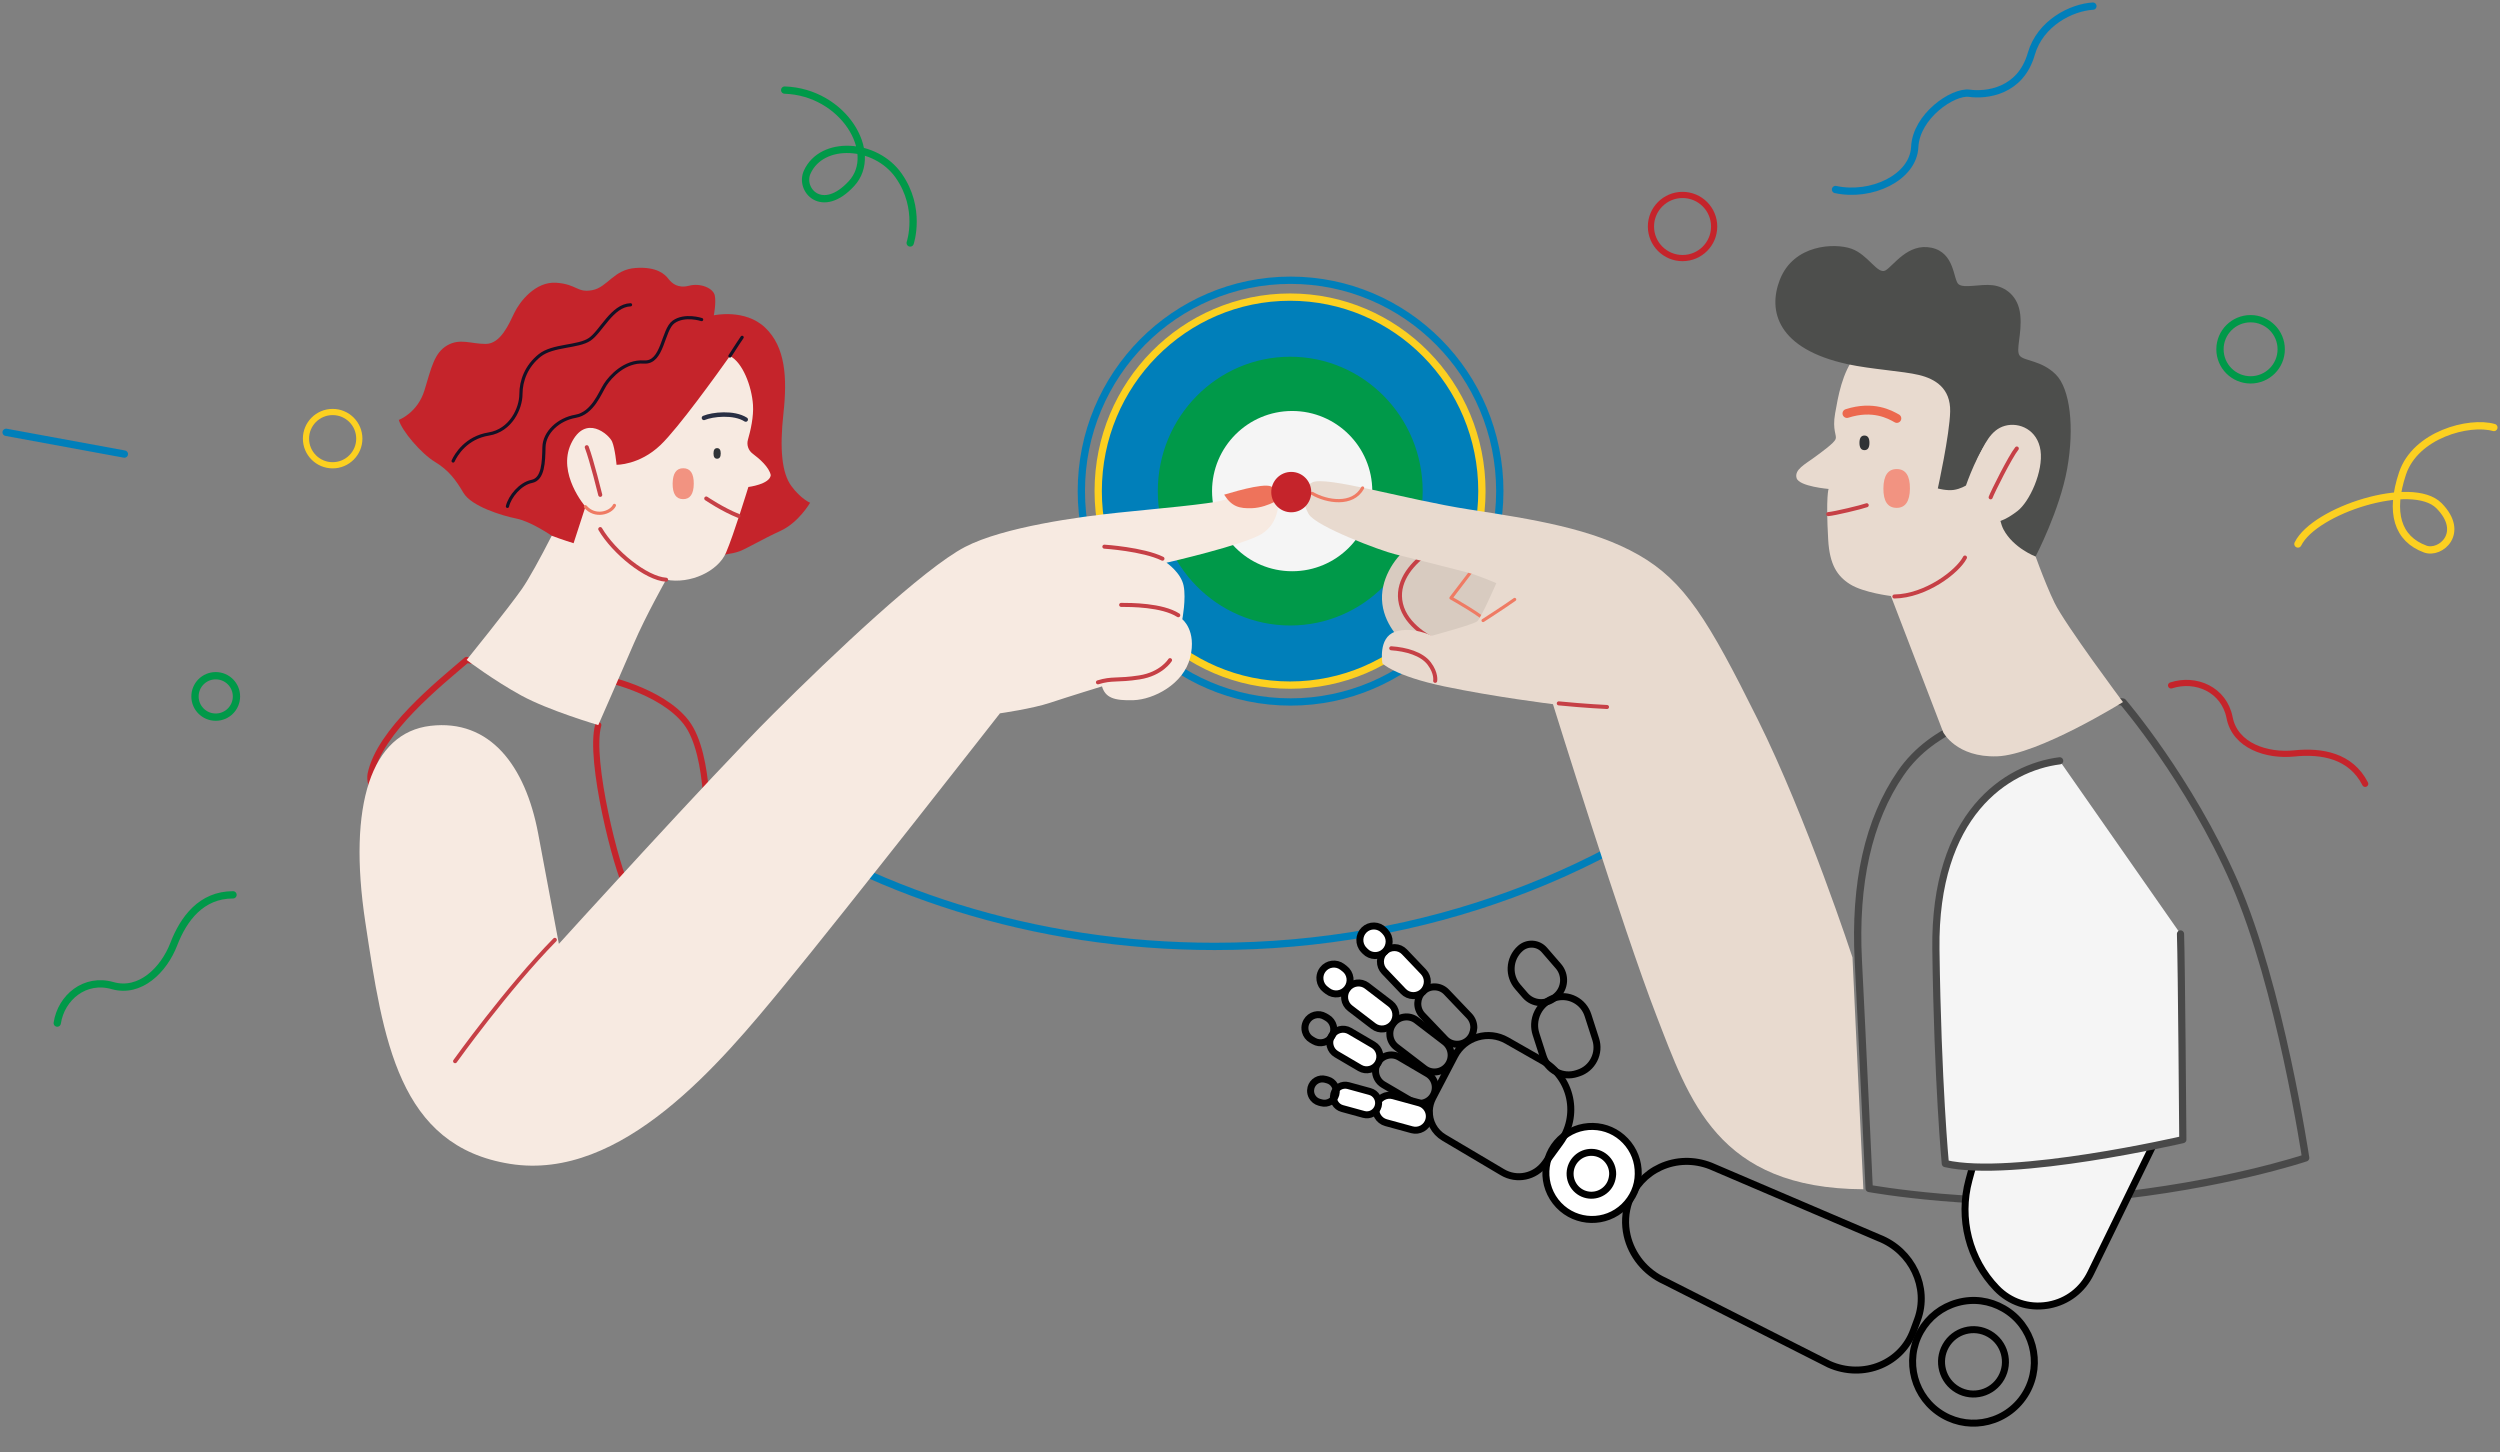 <?xml version="1.0" encoding="UTF-8"?>
<svg width="408px" height="237px" viewBox="0 0 408 237" version="1.1" xmlns="http://www.w3.org/2000/svg" xmlns:xlink="http://www.w3.org/1999/xlink">
    <rect x="0" y="0" width="408" height="237" fill="#808080" stroke="none"/>
    <title>8DCC99D8-182F-4AE0-ABA0-2626BD193D69</title>
    <g id="1-Home-/-cursos-V3" stroke="none" stroke-width="1" fill="none" fill-rule="evenodd">
        <g id="Once-Cursos---Servicios-Socioculturales--y-a-la-Comunidad" transform="translate(-887, -731)">
            <g id="Group-2" transform="translate(888, 732)">
                <g id="Group-6">
                    <path d="M240.847,79.149 C240.847,96.635 226.828,110.809 209.537,110.809 C192.245,110.809 178.227,96.635 178.227,79.149 C178.227,61.663 192.245,47.489 209.537,47.489 C226.828,47.489 240.847,61.663 240.847,79.149" id="Fill-101-Copy-3" stroke="#FCD020" stroke-width="1.191" fill="#007FBA"></path>
                    <path d="M230.586,79.149 C230.586,90.933 221.175,100.485 209.568,100.485 C197.959,100.485 188.549,90.933 188.549,79.149 C188.549,67.365 197.959,57.813 209.568,57.813 C221.175,57.813 230.586,67.365 230.586,79.149" id="Fill-101-Copy-2" stroke="#009949" stroke-width="1.191" fill="#009949"></path>
                    <path d="M222.956,79.149 C222.956,86.371 217.102,92.226 209.881,92.226 C202.66,92.226 196.807,86.371 196.807,79.149 C196.807,71.927 202.66,66.072 209.881,66.072 C217.102,66.072 222.956,71.927 222.956,79.149" id="Fill-101-Copy" fill="#F5F5F5"></path>
                    <path d="M243.767,79.149 C243.767,98.155 228.478,113.562 209.621,113.562 C190.762,113.562 175.475,98.155 175.475,79.149 C175.475,60.143 190.762,44.736 209.621,44.736 C228.478,44.736 243.767,60.143 243.767,79.149" id="Fill-101-Copy-3" stroke="#007FBA" stroke-width="1.191"></path>
                    <g id="Group-133">
                        <path d="M285.132,121.727 C262.829,141.3 231.684,153.453 197.223,153.453 C167.721,153.453 140.649,144.546 119.474,129.701" id="Stroke-1" stroke="#007FBA" stroke-width="1.191" stroke-linecap="round" stroke-linejoin="round"></path>
                        <path d="M75.151,106.707 C70.612,110.598 60.942,118.327 59.492,125.331 C58.042,132.335 88.259,163.975 88.259,163.975 L114.367,135.958 C114.367,135.958 115.092,122.191 110.982,116.878 C106.873,111.564 97.203,109.632 97.203,109.632 L75.151,106.707 Z" id="Stroke-3" stroke="#C5242B" stroke-width="1.011" stroke-linecap="round" stroke-linejoin="round"></path>
                        <path d="M96.639,117.334 C95.028,122.916 99.701,141.111 101.313,143.848" id="Stroke-5" stroke="#C5242B" stroke-width="1.011" stroke-linecap="round" stroke-linejoin="round"></path>
                        <path d="M156.497,88.258 C162.812,84.978 175.299,83.32 181.423,82.676 C187.547,82.032 196.465,81.281 198.613,80.637 C200.762,79.993 206.994,78.061 207.423,79.349 C207.853,80.637 207.853,84.286 204.952,86.111 C202.051,87.936 189.374,90.834 189.374,90.834 C189.374,90.834 191.737,92.445 192.167,94.591 C192.597,96.738 191.952,100.066 191.952,100.066 C191.952,100.066 194.316,101.891 193.241,106.292 C192.167,110.693 187.225,113.162 184.002,113.269 C180.779,113.377 179.382,112.84 178.845,111.015 C178.845,111.015 173.258,112.733 170.357,113.699 C167.456,114.665 162.191,115.416 162.191,115.416 C162.191,115.416 137.266,147.298 126.951,159.857 C116.637,172.416 100.521,191.846 82.257,188.947 C63.992,186.049 61.521,168.659 58.62,149.498 C55.719,130.337 59.587,118.583 69.257,117.456 C78.926,116.329 84.728,123.896 86.823,135.007 C88.918,146.117 90.207,153.041 90.207,153.041 C90.207,153.041 115.026,125.668 125.017,115.685 C135.009,105.702 149.782,91.747 156.497,88.258" id="Fill-7" fill="#F7EAE1"></path>
                        <path d="M206.764,78.69 C206.381,77.54 201.379,78.955 198.78,79.73 C200.033,81.706 201.277,82.007 203.326,81.937 C204.765,81.887 206.11,81.35 206.933,80.944 C207.028,80.005 206.927,79.178 206.764,78.69" id="Fill-9" fill="#EE735B"></path>
                        <path d="M188.714,90.176 C185.518,88.619 179.233,88.217 179.233,88.217" id="Stroke-11" stroke="#C64046" stroke-width="0.659" stroke-linecap="round" stroke-linejoin="round"></path>
                        <path d="M191.293,99.407 C188.661,97.717 183.504,97.717 181.973,97.717" id="Stroke-13" stroke="#C64046" stroke-width="0.659" stroke-linecap="round" stroke-linejoin="round"></path>
                        <path d="M178.185,110.356 C180.522,109.632 181.328,110.115 184.954,109.551 C188.58,108.988 189.95,106.734 189.95,106.734" id="Stroke-15" stroke="#C64046" stroke-width="0.659" stroke-linecap="round" stroke-linejoin="round"></path>
                        <path d="M89.548,152.382 C81.732,160.352 73.271,172.187 73.271,172.187" id="Stroke-17" stroke="#C64046" stroke-width="0.659" stroke-linecap="round" stroke-linejoin="round"></path>
                        <path d="M102.763,42.729 C106.235,42.498 107.517,43.776 108.081,44.501 C108.645,45.225 109.612,46.111 111.466,45.628 C113.319,45.145 115.414,46.03 115.656,47.238 C115.898,48.445 115.495,50.458 115.495,50.458 C115.495,50.458 120.571,49.331 123.875,52.471 C127.179,55.611 127.501,60.602 126.856,66.479 C126.212,72.356 126.615,76.221 128.146,78.314 C129.677,80.407 131.208,81.051 131.208,81.051 C131.208,81.051 129.354,84.272 126.373,85.64 C123.391,87.009 120.974,88.458 119.765,88.941 C118.557,89.424 116.059,89.666 116.059,89.666 L91.401,89.505 L89.041,86.434 C89.041,86.434 85.68,84.111 83.263,83.628 C80.845,83.144 75.93,81.615 74.641,79.441 C73.352,77.267 72.224,75.738 69.967,74.369 C67.711,73.001 64.568,69.297 64.085,67.526 C64.085,67.526 67.147,66.399 68.275,62.695 C69.403,58.992 69.887,56.577 71.982,55.369 C74.077,54.161 75.85,55.128 78.267,55.128 C80.684,55.128 82.054,51.907 82.941,50.056 C83.827,48.204 86.406,44.903 89.79,45.145 C93.174,45.386 93.174,46.835 95.672,46.352 C98.17,45.869 99.137,42.971 102.763,42.729" id="Fill-19" fill="#C5242B"></path>
                        <path d="M124.788,76.543 C124.521,75.244 122.971,73.882 121.834,73.036 C121.126,72.51 120.819,71.597 121.065,70.75 C121.486,69.297 122.021,66.999 121.887,65.057 C121.679,62.044 120.203,58.131 118.121,57.099 C116.135,59.899 109.702,68.86 106.792,71.632 C103.327,74.933 99.621,74.852 99.621,74.852 C99.621,74.852 99.379,72.195 98.895,71.068 C98.412,69.941 94.544,66.479 92.207,71.39 C89.87,76.301 94.544,81.695 94.544,81.695 L92.61,87.653 C92.61,87.653 90.717,87.071 89.041,86.434 C87.183,90.079 85.273,93.548 84.176,95.114 C81.92,98.334 75.151,106.707 75.151,106.707 C75.151,106.707 79.556,110.034 84.069,112.503 C88.581,114.972 96.639,117.334 96.639,117.334 C96.639,117.334 100.507,108.532 102.441,104.023 C104.375,99.515 107.705,93.611 107.705,93.611 C111.681,94.362 116.193,92.215 117.482,89.209 C118.772,86.204 121.135,78.475 121.135,78.475 C121.135,78.475 124.627,78.046 124.788,76.543" id="Fill-21" fill="#F7EAE1"></path>
                        <path d="M119.524,83.198 C116.945,82.178 114.259,80.354 114.259,80.354" id="Stroke-23" stroke="#C64046" stroke-width="0.659" stroke-linecap="round" stroke-linejoin="round"></path>
                        <path d="M116.032,73.865 C115.64,73.865 115.441,73.574 115.441,73 C115.441,72.427 115.64,72.136 116.032,72.136 C116.424,72.136 116.623,72.427 116.623,73 C116.623,73.574 116.424,73.865 116.032,73.865" id="Fill-25" fill="#303336"></path>
                        <path d="M113.883,67.204 C115.28,66.613 118.772,66.238 120.706,67.472" id="Stroke-27" stroke="#292F44" stroke-width="0.727" stroke-linecap="round" stroke-linejoin="round"></path>
                        <path d="M110.476,80.461 C109.333,80.45 108.76,79.594 108.775,77.923 C108.79,76.251 109.379,75.405 110.522,75.416 C111.664,75.426 112.238,76.282 112.223,77.954 C112.208,79.626 111.618,80.471 110.476,80.461" id="Fill-29" fill="#F29381"></path>
                        <path d="M107.705,93.611 C104.428,93.396 99.164,89.102 96.961,85.345" id="Stroke-31" stroke="#C64046" stroke-width="0.659" stroke-linecap="round" stroke-linejoin="round"></path>
                        <path d="M94.544,81.695 C96.102,83.52 98.68,82.715 99.271,81.481" id="Stroke-33" stroke="#EF7B64" stroke-width="0.523" stroke-linecap="round" stroke-linejoin="round"></path>
                        <path d="M94.759,71.981 C95.565,74.074 96.961,79.763 96.961,79.763" id="Stroke-35" stroke="#C64046" stroke-width="0.659" stroke-linecap="round" stroke-linejoin="round"></path>
                        <path d="M118.121,57.099 C118.879,55.879 120.115,54.054 120.115,54.054" id="Stroke-37" stroke="#141125" stroke-width="0.523" stroke-linecap="round" stroke-linejoin="round"></path>
                        <path d="M101.904,48.741 C98.895,48.848 97.123,53.088 95.242,54.376 C93.362,55.664 89.226,55.289 87.077,57.006 C84.928,58.724 84.015,61.085 84.015,63.339 C84.015,65.594 82.403,69.243 78.75,69.834 C75.098,70.424 73.432,73.161 72.949,74.235" id="Stroke-39" stroke="#141125" stroke-width="0.523" stroke-linecap="round" stroke-linejoin="round"></path>
                        <path d="M81.813,81.642 C82.189,80.031 83.908,77.938 85.788,77.563 C87.668,77.187 87.722,74.396 87.775,71.981 C87.829,69.565 90.139,67.418 92.933,66.936 C95.726,66.452 96.908,63.125 97.767,61.783 C98.627,60.441 100.99,57.865 104.106,58.08 C107.222,58.294 107.114,52.82 108.941,51.532 C110.767,50.243 113.507,51.156 113.507,51.156" id="Stroke-41" stroke="#141125" stroke-width="0.523" stroke-linecap="round" stroke-linejoin="round"></path>
                        <path d="M330.642,113.577 C323.764,115.396 314.526,117.441 309.208,125.17 C303.889,132.899 301.633,143.204 302.278,155.763 C302.922,168.322 304.05,192.958 304.05,192.958 C304.05,192.958 322.584,196.339 342.245,194.407 C361.907,192.475 375.283,187.966 375.283,187.966 C375.283,187.966 371.092,159.95 363.679,143.043 C356.266,126.136 345.468,113.577 345.468,113.577 C345.468,113.577 336.121,112.128 330.642,113.577 Z" id="Stroke-43" stroke="#494949" stroke-width="1.191" stroke-linecap="round" stroke-linejoin="round"></path>
                        <path d="M228.709,88.378 C226.533,90.149 224.116,93.691 224.599,97.556 C225.083,101.42 228.064,103.835 228.064,103.835 L242.246,103.513 L247.806,92.323 L228.709,88.378 Z" id="Fill-49" fill="#D8CBC0"></path>
                        <path d="M231.207,89.746 C228.709,91.759 226.614,94.738 227.822,98.2 C229.031,101.661 233.221,103.513 233.221,103.513" id="Stroke-51" stroke="#C64046" stroke-width="0.659" stroke-linecap="round" stroke-linejoin="round"></path>
                        <path d="M239.668,91.517 L235.8,96.589 C235.8,96.589 241.279,99.649 242.085,100.856" id="Stroke-53" stroke="#EF7B64" stroke-width="0.523" stroke-linecap="round" stroke-linejoin="round"></path>
                        <path d="M213.117,77.745 C211.599,78.58 211.398,80.858 212.58,82.898 C213.762,84.937 224.398,88.909 226.654,89.446 C228.91,89.983 236.968,92.022 238.58,92.452 C240.191,92.881 243.2,94.169 243.2,94.169 C243.2,94.169 240.729,99.858 240.084,100.395 C239.439,100.932 232.671,102.757 232.671,102.757 C232.671,102.757 229.448,101.146 226.654,102.113 C223.861,103.079 224.613,107.265 224.613,107.265 C224.613,107.265 226.547,109.305 234.712,111.022 C242.878,112.74 252.44,113.92 252.44,113.92 C252.44,113.92 263.936,150.847 269.308,164.694 C274.68,178.542 279.246,192.98 303.097,193.087 L301.324,155.248 C301.324,155.248 293.911,132.598 285.853,116.389 C277.795,100.18 273.927,93.847 266.407,89.553 C258.886,85.26 249.216,83.757 238.795,82.146 C228.373,80.536 215.266,76.565 213.117,77.745" id="Fill-55" fill="#E8DACF"></path>
                        <path d="M213.157,79.522 C215.494,80.89 219.764,81.615 221.376,78.636" id="Stroke-57" stroke="#EF7B64" stroke-width="0.523" stroke-linecap="round" stroke-linejoin="round"></path>
                        <path d="M226.05,104.801 C228.467,104.962 231.045,105.687 232.254,107.297 C233.463,108.907 233.221,110.115 233.221,110.115" id="Stroke-59" stroke="#C64046" stroke-width="0.659" stroke-linecap="round" stroke-linejoin="round"></path>
                        <path d="M253.393,113.791 C257.717,114.221 261.263,114.382 261.263,114.382" id="Stroke-61" stroke="#C64046" stroke-width="0.659" stroke-linecap="round" stroke-linejoin="round"></path>
                        <path d="M246.194,96.831 C244.502,98.039 241.037,100.266 241.037,100.266" id="Stroke-63" stroke="#EF7B64" stroke-width="0.523" stroke-linecap="round" stroke-linejoin="round"></path>
                        <path d="M301.875,56.979 C299.619,59.797 298.974,63.742 298.49,66.479 C298.007,69.217 298.813,70.022 298.571,70.666 C298.329,71.31 296.366,72.717 295.106,73.645 C293.575,74.772 291.802,75.657 292.205,77.026 C292.608,78.395 297.443,78.797 297.443,78.797 C297.439,78.645 296.95,79.947 297.362,87.089 C297.595,91.121 298.807,93.004 300.908,94.335 C303.11,95.731 307.596,96.267 307.596,96.267 L316.137,118.515 C316.137,118.515 318.259,122.647 324.921,122.433 C331.582,122.218 345.468,113.577 345.468,113.577 C345.468,113.577 336.014,100.91 334.295,97.368 C332.576,93.825 330.642,88.243 330.642,88.243 C330.642,88.243 323.766,66.345 318.823,60.763 C313.881,55.181 301.875,56.979 301.875,56.979" id="Fill-65" fill="#E8DACF"></path>
                        <path d="M303.279,72.464 C302.739,72.464 302.464,72.062 302.464,71.272 C302.464,70.482 302.739,70.08 303.279,70.08 C303.819,70.08 304.094,70.482 304.094,71.272 C304.094,72.062 303.819,72.464 303.279,72.464" id="Fill-67" fill="#303336"></path>
                        <path d="M308.507,81.883 C307.073,81.87 306.353,80.796 306.372,78.697 C306.391,76.598 307.131,75.537 308.565,75.55 C309.999,75.563 310.719,76.638 310.7,78.736 C310.681,80.835 309.942,81.896 308.507,81.883" id="Fill-69" fill="#F29381"></path>
                        <path d="M300.424,66.479 C304.695,65.111 307.435,66.64 308.563,67.284" id="Stroke-71" stroke="#EC684E" stroke-width="1.455" stroke-linecap="round" stroke-linejoin="round"></path>
                        <path d="M297.362,82.903 C298.41,82.822 302.761,81.776 303.648,81.454" id="Stroke-73" stroke="#C64046" stroke-width="0.659" stroke-linecap="round" stroke-linejoin="round"></path>
                        <path d="M308.16,96.348 C313.263,96.267 318.474,92.322 319.683,89.988" id="Stroke-75" stroke="#C64046" stroke-width="0.659" stroke-linecap="round" stroke-linejoin="round"></path>
                        <path d="M300.505,58.428 C304.402,59.278 309.53,59.556 312.189,60.2 C314.848,60.844 317.346,62.373 317.266,66.157 C317.185,69.941 315.251,78.717 315.251,78.717 C315.251,78.717 316.701,79.119 317.83,78.958 C318.958,78.797 319.844,78.233 319.844,78.233 C319.844,78.233 321.939,72.115 324.115,70.183 C324.115,70.183 324.356,82.339 325.968,85.399 C327.58,88.458 331.206,89.827 331.206,89.827 C331.206,89.827 335.154,82.259 336.363,75.496 C337.572,68.733 336.846,62.454 334.509,60.119 C332.173,57.784 329.352,57.945 328.627,57.06 C327.902,56.174 329.03,53.517 328.708,50.378 C328.385,47.238 326.21,45.789 324.195,45.547 C322.181,45.306 319.522,46.111 318.635,45.386 C317.749,44.662 318.071,40.234 314.203,39.428 C310.336,38.623 307.999,42.407 306.71,43.132 C305.42,43.856 303.889,40.556 301.15,39.59 C298.41,38.623 291.722,38.865 289.466,44.662 C287.487,49.745 289.063,55.933 300.505,58.428" id="Fill-77" fill="#4D4E4C"></path>
                        <path d="M321.617,74.128 C322.826,71.551 323.873,69.136 326.21,68.492 C328.547,67.848 331.528,69.136 332.012,72.517 C332.495,75.899 330.239,80.89 328.224,82.42 C326.21,83.95 324.759,84.513 323.067,84.191 L321.617,74.128 Z" id="Fill-79" fill="#E8DACF"></path>
                        <path d="M328.144,72.195 C327.096,73.484 324.195,79.28 323.873,80.166" id="Stroke-81" stroke="#C64046" stroke-width="0.659" stroke-linecap="round" stroke-linejoin="round"></path>
                        <path d="M127.061,13.703 C136.664,14.033 142.567,23.957 137.969,28.954 C133.189,34.15 129.422,30.006 130.734,27.096 C133.114,21.818 141.891,22.295 145.663,27.666 C149.436,33.038 147.543,38.654 147.543,38.654" id="Stroke-95" stroke="#009949" stroke-width="1.191" stroke-linecap="round" stroke-linejoin="round"></path>
                        <path d="M374.022,87.778 C376.737,82.256 392.697,77.131 397.051,81.541 C401.406,85.95 397.295,89.52 394.799,88.605 C390.261,86.941 388.963,82.623 391.091,76.268 C393.219,69.913 401.955,67.628 406,68.768" id="Stroke-97" stroke="#FCD020" stroke-width="1.191" stroke-linecap="round" stroke-linejoin="round"></path>
                        <path d="M340.561,0 C337.08,0.208 331.964,2.726 330.504,7.803 C328.725,13.993 323.119,14.596 320.41,14.221 C317.701,13.846 311.723,17.96 311.486,22.985 C311.249,28.01 304.365,31.194 298.557,29.93" id="Stroke-99" stroke="#007FBA" stroke-width="1.191" stroke-linecap="round" stroke-linejoin="round"></path>
                        <path d="M212.996,79.311 C212.996,81.132 211.535,82.607 209.732,82.607 C207.93,82.607 206.469,81.132 206.469,79.311 C206.469,77.491 207.93,76.015 209.732,76.015 C211.535,76.015 212.996,77.491 212.996,79.311" id="Fill-101" fill="#C5242B"></path>
                        <path d="M278.749,35.967 C278.749,38.812 276.44,41.119 273.591,41.119 C270.743,41.119 268.434,38.812 268.434,35.967 C268.434,33.121 270.743,30.814 273.591,30.814 C276.44,30.814 278.749,33.121 278.749,35.967 Z" id="Stroke-103" stroke="#C5242B" stroke-width="1.011" stroke-linecap="round" stroke-linejoin="round"></path>
                        <path d="M57.639,70.585 C57.639,72.986 55.691,74.933 53.287,74.933 C50.884,74.933 48.936,72.986 48.936,70.585 C48.936,68.184 50.884,66.238 53.287,66.238 C55.691,66.238 57.639,68.184 57.639,70.585 Z" id="Stroke-111" stroke="#FCD020" stroke-width="1.011" stroke-linecap="round" stroke-linejoin="round"></path>
                        <path d="M37.591,112.658 C37.591,114.525 36.076,116.039 34.207,116.039 C32.338,116.039 30.823,114.525 30.823,112.658 C30.823,110.79 32.338,109.276 34.207,109.276 C36.076,109.276 37.591,110.79 37.591,112.658 Z" id="Stroke-113" stroke="#009949" stroke-width="1.191" stroke-linecap="round" stroke-linejoin="round"></path>
                        <path d="M371.293,56.003 C371.293,58.76 369.056,60.995 366.297,60.995 C363.538,60.995 361.301,58.76 361.301,56.003 C361.301,53.247 363.538,51.012 366.297,51.012 C369.056,51.012 371.293,53.247 371.293,56.003 Z" id="Stroke-115" stroke="#009949" stroke-width="1.191" stroke-linecap="round" stroke-linejoin="round"></path>
                        <line x1="0" y1="69.555" x2="19.297" y2="73.105" id="Stroke-127" stroke="#007FBA" stroke-width="1.191" stroke-linecap="round" stroke-linejoin="round"></line>
                        <path d="M37.029,145.037 C31.872,145.037 28.971,148.901 27.359,153.088 C25.748,157.274 21.88,161.138 17.368,159.85 C12.855,158.562 8.987,161.783 8.343,165.969" id="Stroke-129" stroke="#009949" stroke-width="1.191" stroke-linecap="round" stroke-linejoin="round"></path>
                        <path d="M384.997,126.921 C382.66,122.328 377.897,121.496 373.432,121.958 C368.966,122.42 363.766,120.727 362.87,116.124 C361.973,111.522 357.347,109.537 353.32,110.86" id="Stroke-131" stroke="#C5242B" stroke-width="1.011" stroke-linecap="round" stroke-linejoin="round"></path>
                    </g>
                </g>
                <g id="Group-89" transform="translate(284.095, 178.753) rotate(-2) translate(-284.095, -178.753) translate(212.421, 124.98)">
                    <path d="M123.311,88.835 C120.352,89.861 117.196,89.391 114.657,87.544 C109.434,83.748 106.557,77.38 107.148,70.926 L108.795,52.934 C108.814,52.724 108.917,52.531 109.082,52.4 C109.244,52.271 109.453,52.21 109.661,52.238 L136.083,55.772 C136.306,55.802 136.503,55.928 136.627,56.116 C136.749,56.306 136.785,56.539 136.721,56.756 L129.34,82.453 C128.496,85.393 126.401,87.671 123.57,88.741 C123.484,88.773 123.398,88.805 123.311,88.835 Z" id="Stroke-3" stroke="#000000" stroke-width="1.141" fill="#F5F5F5" stroke-linecap="round" stroke-linejoin="round" transform="translate(121.912, 70.799) rotate(12) translate(-121.912, -70.799) "></path>
                    <path d="M101.915,106.05 C97.254,103.146 95.809,96.964 98.693,92.269 C100.09,89.995 102.283,88.405 104.868,87.792 C107.467,87.164 110.121,87.617 112.376,89.025 C117.036,91.93 118.481,98.112 115.598,102.806 C114.115,105.219 111.773,106.777 109.212,107.326 C106.793,107.844 104.179,107.462 101.915,106.05" id="Fill-5"></path>
                    <path d="M101.915,106.05 C97.254,103.146 95.809,96.964 98.693,92.269 C100.09,89.995 102.283,88.405 104.868,87.792 C107.467,87.164 110.121,87.617 112.376,89.025 C117.036,91.93 118.481,98.112 115.598,102.806 C114.115,105.219 111.773,106.777 109.212,107.326 C106.793,107.844 104.179,107.462 101.915,106.05 Z" id="Stroke-7" stroke="#000000" stroke-width="1.141" stroke-linecap="round" stroke-linejoin="round"></path>
                    <path d="M111.581,100.302 C110.065,102.77 106.85,103.532 104.4,102.005 C101.951,100.478 101.194,97.24 102.71,94.772 C104.226,92.305 107.441,91.543 109.891,93.07 C112.34,94.597 113.097,97.835 111.581,100.302" id="Fill-9"></path>
                    <path d="M111.581,100.302 C110.065,102.77 106.85,103.532 104.4,102.005 C101.951,100.478 101.194,97.24 102.71,94.772 C104.226,92.305 107.441,91.543 109.891,93.07 C112.34,94.597 113.097,97.835 111.581,100.302 Z" id="Stroke-11" stroke="#000000" stroke-width="1.141" stroke-linecap="round" stroke-linejoin="round"></path>
                    <path d="M51.891,69.376 C52.865,66.927 54.749,65.016 57.198,63.993 C59.8,62.905 62.703,62.938 65.372,64.086 L92.42,76.784 C97.756,79.075 100.376,85.155 98.26,90.34 L97.524,92.14 C96.497,94.652 94.525,96.571 91.97,97.549 C89.289,98.576 86.228,98.415 83.574,97.109 L57.263,82.611 C54.095,81.056 51.988,78.145 51.376,74.955 C51.025,73.119 51.168,71.191 51.891,69.376" id="Fill-13"></path>
                    <path d="M51.891,69.376 C52.865,66.927 54.749,65.016 57.198,63.993 C59.8,62.905 62.703,62.938 65.372,64.086 L92.42,76.784 C97.756,79.075 100.376,85.155 98.26,90.34 L97.524,92.14 C96.497,94.652 94.525,96.571 91.97,97.549 C89.289,98.576 86.228,98.415 83.574,97.109 L57.263,82.611 C54.095,81.056 51.988,78.145 51.376,74.955 C51.025,73.119 51.168,71.191 51.891,69.376 Z" id="Stroke-15" stroke="#000000" stroke-width="1.141" stroke-linecap="round" stroke-linejoin="round"></path>
                    <path d="M40.978,58.898 C42.48,57.545 44.414,56.86 46.426,56.974 C48.438,57.086 50.285,57.98 51.627,59.491 C52.971,61.003 53.65,62.95 53.538,64.977 C53.454,67.013 52.54,68.863 51.039,70.216 C47.94,73.01 43.163,72.744 40.39,69.624 C38.964,68.02 38.342,65.968 38.494,63.973 C38.638,62.09 39.474,60.255 40.978,58.898" id="Fill-17" fill="#FFFFFF"></path>
                    <path d="M40.978,58.898 C42.48,57.545 44.414,56.86 46.426,56.974 C48.438,57.086 50.285,57.98 51.627,59.491 C52.971,61.003 53.65,62.95 53.538,64.977 C53.454,67.013 52.54,68.863 51.039,70.216 C47.94,73.01 43.163,72.744 40.39,69.624 C38.964,68.02 38.342,65.968 38.494,63.973 C38.638,62.09 39.474,60.255 40.978,58.898 Z" id="Stroke-19" stroke="#000000" stroke-width="1.141" stroke-linecap="round" stroke-linejoin="round"></path>
                    <path d="M43.578,62.083 C44.27,61.459 45.161,61.143 46.087,61.196 C47.015,61.246 47.866,61.659 48.485,62.356 C49.104,63.053 49.418,63.95 49.366,64.883 C49.275,65.873 48.906,66.676 48.214,67.298 C46.787,68.586 44.586,68.463 43.307,67.025 C42.688,66.327 42.375,65.43 42.426,64.497 C42.427,64.471 42.429,64.446 42.431,64.42 C42.5,63.516 42.906,62.689 43.578,62.083" id="Fill-21" fill="#FFFFFF"></path>
                    <path d="M43.578,62.083 C44.27,61.459 45.161,61.143 46.087,61.196 C47.015,61.246 47.866,61.659 48.485,62.356 C49.104,63.053 49.418,63.95 49.366,64.883 C49.275,65.873 48.906,66.676 48.214,67.298 C46.787,68.586 44.586,68.463 43.307,67.025 C42.688,66.327 42.375,65.43 42.426,64.497 C42.427,64.471 42.429,64.446 42.431,64.42 C42.5,63.516 42.906,62.689 43.578,62.083 Z" id="Stroke-23" stroke="#000000" stroke-width="1.141" stroke-linecap="round" stroke-linejoin="round"></path>
                    <path d="M20.456,51.395 L24.269,44.684 C25.108,43.209 26.472,42.165 28.106,41.744 C29.743,41.323 31.436,41.581 32.874,42.469 L38.593,46 C40.795,47.362 42.318,49.612 42.771,52.175 C43.225,54.739 42.564,57.378 40.962,59.421 L38.365,62.734 C36.682,64.885 33.684,65.396 31.392,63.926 L22.065,57.951 C20.501,56.947 19.693,55.196 19.826,53.449 C19.881,52.747 20.086,52.045 20.456,51.395" id="Fill-25"></path>
                    <path d="M20.456,51.395 L24.269,44.684 C25.108,43.209 26.472,42.165 28.106,41.744 C29.743,41.323 31.436,41.581 32.874,42.469 L38.593,46 C40.795,47.362 42.318,49.612 42.771,52.175 C43.225,54.739 42.564,57.378 40.962,59.421 L38.365,62.734 C36.682,64.885 33.684,65.396 31.392,63.926 L22.065,57.951 C20.501,56.947 19.693,55.196 19.826,53.449 C19.881,52.747 20.086,52.045 20.456,51.395 Z" id="Stroke-27" stroke="#000000" stroke-width="1.141" stroke-linecap="round" stroke-linejoin="round"></path>
                    <path d="M19.456,34.006 C19.998,33.518 20.696,33.272 21.423,33.312 C22.149,33.353 22.816,33.676 23.3,34.222 L26.862,38.229 C27.347,38.775 27.592,39.479 27.552,40.21 C27.482,40.92 27.192,41.612 26.65,42.103 C26.65,42.103 26.649,42.103 26.649,42.104 C25.529,43.112 23.804,43.016 22.804,41.89 L19.242,37.882 C18.728,37.302 18.503,36.562 18.558,35.842 C18.61,35.161 18.912,34.498 19.456,34.006" id="Fill-29"></path>
                    <path d="M19.456,34.006 C19.998,33.518 20.696,33.272 21.423,33.312 C22.149,33.353 22.816,33.676 23.3,34.222 L26.862,38.229 C27.347,38.775 27.592,39.479 27.552,40.21 C27.482,40.92 27.192,41.612 26.65,42.103 C26.65,42.103 26.649,42.103 26.649,42.104 C25.529,43.112 23.804,43.016 22.804,41.89 L19.242,37.882 C18.728,37.302 18.503,36.562 18.558,35.842 C18.61,35.161 18.912,34.498 19.456,34.006 Z" id="Stroke-31" stroke="#000000" stroke-width="1.141" stroke-linecap="round" stroke-linejoin="round"></path>
                    <path d="M13.457,27.258 C13.909,26.849 14.494,26.641 15.102,26.675 C15.711,26.708 16.27,26.979 16.677,27.436 L19.655,30.788 C20.062,31.247 20.267,31.834 20.234,32.447 C20.198,33.045 19.931,33.623 19.478,34.032 C19.023,34.442 18.438,34.648 17.829,34.615 C17.22,34.581 16.661,34.31 16.256,33.853 L13.278,30.501 C12.871,30.043 12.666,29.454 12.701,28.841 C12.702,28.826 12.702,28.809 12.703,28.793 C12.748,28.2 13.016,27.657 13.457,27.258" id="Fill-33" fill="#FFFFFF"></path>
                    <path d="M13.457,27.258 C13.909,26.849 14.494,26.641 15.102,26.675 C15.711,26.708 16.27,26.979 16.677,27.436 L19.655,30.788 C20.062,31.247 20.267,31.834 20.234,32.447 C20.198,33.045 19.931,33.623 19.478,34.032 C19.023,34.442 18.438,34.648 17.829,34.615 C17.22,34.581 16.661,34.31 16.256,33.853 L13.278,30.501 C12.871,30.043 12.666,29.454 12.701,28.841 C12.702,28.826 12.702,28.809 12.703,28.793 C12.748,28.2 13.016,27.657 13.457,27.258 Z" id="Stroke-35" stroke="#000000" stroke-width="1.141" stroke-linecap="round" stroke-linejoin="round"></path>
                    <path d="M10.222,23.618 C10.676,23.209 11.261,23.002 11.869,23.036 C12.478,23.069 13.037,23.341 13.442,23.797 L13.656,24.037 C14.063,24.496 14.268,25.085 14.235,25.698 C14.195,26.297 13.932,26.874 13.479,27.282 C13.479,27.282 13.477,27.282 13.477,27.284 C12.54,28.127 11.096,28.045 10.257,27.102 L10.042,26.861 C9.612,26.376 9.424,25.755 9.47,25.154 C9.514,24.583 9.767,24.027 10.222,23.618" id="Fill-37" fill="#FFFFFF"></path>
                    <path d="M10.222,23.618 C10.676,23.209 11.261,23.002 11.869,23.036 C12.478,23.069 13.037,23.341 13.442,23.797 L13.656,24.037 C14.063,24.496 14.268,25.085 14.235,25.698 C14.195,26.297 13.932,26.874 13.479,27.282 C13.479,27.282 13.477,27.282 13.477,27.284 C12.54,28.127 11.096,28.045 10.257,27.102 L10.042,26.861 C9.612,26.376 9.424,25.755 9.47,25.154 C9.514,24.583 9.767,24.027 10.222,23.618 Z" id="Stroke-39" stroke="#000000" stroke-width="1.141" stroke-linecap="round" stroke-linejoin="round"></path>
                    <path d="M14.427,39.058 C14.887,38.49 15.538,38.136 16.263,38.063 C16.987,37.988 17.696,38.202 18.258,38.667 L22.705,42.323 C23.866,43.28 24.041,45.01 23.09,46.183 C22.63,46.751 21.977,47.103 21.254,47.177 C20.53,47.252 19.821,47.037 19.257,46.572 L14.815,42.917 C14.252,42.454 13.9,41.798 13.827,41.068 C13.81,40.902 13.807,40.737 13.82,40.576 C13.862,40.022 14.072,39.495 14.427,39.058" id="Fill-41"></path>
                    <path d="M14.427,39.058 C14.887,38.49 15.538,38.136 16.263,38.063 C16.987,37.988 17.696,38.202 18.258,38.667 L22.705,42.323 C23.866,43.28 24.041,45.01 23.09,46.183 C22.63,46.751 21.977,47.103 21.254,47.177 C20.53,47.252 19.821,47.037 19.257,46.572 L14.815,42.917 C14.252,42.454 13.9,41.798 13.827,41.068 C13.81,40.902 13.807,40.737 13.82,40.576 C13.862,40.022 14.072,39.495 14.427,39.058 Z" id="Stroke-43" stroke="#000000" stroke-width="1.141" stroke-linecap="round" stroke-linejoin="round"></path>
                    <path d="M7.16,33.079 C7.957,32.1 9.396,31.954 10.368,32.754 L14.079,35.804 C15.05,36.605 15.197,38.053 14.403,39.035 C14.018,39.511 13.473,39.806 12.866,39.87 C12.26,39.931 11.666,39.751 11.192,39.363 L7.486,36.314 C7.014,35.925 6.72,35.376 6.657,34.765 C6.644,34.627 6.643,34.488 6.653,34.353 C6.688,33.889 6.863,33.447 7.16,33.079" id="Fill-45" fill="#FFFFFF"></path>
                    <path d="M7.16,33.079 C7.957,32.1 9.396,31.954 10.368,32.754 L14.079,35.804 C15.05,36.605 15.197,38.053 14.403,39.035 C14.018,39.511 13.473,39.806 12.866,39.87 C12.26,39.931 11.666,39.751 11.192,39.363 L7.486,36.314 C7.014,35.925 6.72,35.376 6.657,34.765 C6.644,34.627 6.643,34.488 6.653,34.353 C6.688,33.889 6.863,33.447 7.16,33.079 Z" id="Stroke-47" stroke="#000000" stroke-width="1.141" stroke-linecap="round" stroke-linejoin="round"></path>
                    <path d="M3.243,29.857 C4.038,28.878 5.478,28.733 6.453,29.532 L6.811,29.828 C7.285,30.217 7.578,30.767 7.638,31.378 C7.702,31.984 7.52,32.587 7.135,33.059 C6.341,34.04 4.901,34.187 3.926,33.386 L3.568,33.089 C3.096,32.701 2.802,32.152 2.741,31.542 C2.726,31.402 2.725,31.265 2.735,31.129 C2.771,30.665 2.945,30.225 3.243,29.857" id="Fill-49" fill="#FFFFFF"></path>
                    <path d="M3.243,29.857 C4.038,28.878 5.478,28.733 6.453,29.532 L6.811,29.828 C7.285,30.217 7.578,30.767 7.638,31.378 C7.702,31.984 7.52,32.587 7.135,33.059 C6.341,34.04 4.901,34.187 3.926,33.386 L3.568,33.089 C3.096,32.701 2.802,32.152 2.741,31.542 C2.726,31.402 2.725,31.265 2.735,31.129 C2.771,30.665 2.945,30.225 3.243,29.857 Z" id="Stroke-51" stroke="#000000" stroke-width="1.141" stroke-linecap="round" stroke-linejoin="round"></path>
                    <path d="M11.666,45.384 C12.034,44.797 12.607,44.389 13.28,44.234 C13.952,44.081 14.644,44.201 15.227,44.571 L19.73,47.427 C20.313,47.796 20.718,48.374 20.872,49.051 C21.023,49.732 20.904,50.426 20.538,51.012 C20.171,51.6 19.597,52.009 18.925,52.162 C18.253,52.316 17.561,52.198 16.977,51.827 L12.476,48.971 C11.638,48.44 11.206,47.5 11.277,46.567 C11.309,46.159 11.435,45.754 11.666,45.384" id="Fill-53"></path>
                    <path d="M11.666,45.384 C12.034,44.797 12.607,44.389 13.28,44.234 C13.952,44.081 14.644,44.201 15.227,44.571 L19.73,47.427 C20.313,47.796 20.718,48.374 20.872,49.051 C21.023,49.732 20.904,50.426 20.538,51.012 C20.171,51.6 19.597,52.009 18.925,52.162 C18.253,52.316 17.561,52.198 16.977,51.827 L12.476,48.971 C11.638,48.44 11.206,47.5 11.277,46.567 C11.309,46.159 11.435,45.754 11.666,45.384 Z" id="Stroke-55" stroke="#000000" stroke-width="1.141" stroke-linecap="round" stroke-linejoin="round"></path>
                    <path d="M4.304,40.715 C4.944,39.695 6.287,39.387 7.298,40.03 L11.055,42.413 C12.067,43.057 12.372,44.412 11.736,45.427 L11.736,45.429 C11.425,45.924 10.944,46.267 10.38,46.395 C9.814,46.525 9.232,46.424 8.742,46.113 L4.986,43.729 C4.495,43.418 4.154,42.933 4.025,42.364 C3.976,42.146 3.96,41.926 3.976,41.71 C4.003,41.36 4.115,41.02 4.304,40.715" id="Fill-57" fill="#FFFFFF"></path>
                    <path d="M4.304,40.715 C4.944,39.695 6.287,39.387 7.298,40.03 L11.055,42.413 C12.067,43.057 12.372,44.412 11.736,45.427 L11.736,45.429 C11.425,45.924 10.944,46.267 10.38,46.395 C9.814,46.525 9.232,46.424 8.742,46.113 L4.986,43.729 C4.495,43.418 4.154,42.933 4.025,42.364 C3.976,42.146 3.96,41.926 3.976,41.71 C4.003,41.36 4.115,41.02 4.304,40.715 Z" id="Stroke-59" stroke="#000000" stroke-width="1.141" stroke-linecap="round" stroke-linejoin="round"></path>
                    <path d="M0.335,38.198 C0.644,37.703 1.126,37.358 1.691,37.23 C2.257,37.1 2.838,37.201 3.325,37.511 L3.694,37.743 C4.705,38.387 5.012,39.74 4.373,40.757 C4.064,41.252 3.582,41.595 3.017,41.724 C2.451,41.854 1.87,41.755 1.38,41.444 L1.016,41.212 C0.524,40.901 0.184,40.417 0.055,39.848 C0.006,39.629 -0.01,39.408 0.006,39.192 C0.033,38.843 0.144,38.501 0.335,38.198" id="Fill-61"></path>
                    <path d="M0.335,38.198 C0.644,37.703 1.126,37.358 1.691,37.23 C2.257,37.1 2.838,37.201 3.325,37.511 L3.694,37.743 C4.705,38.387 5.012,39.74 4.373,40.757 C4.064,41.252 3.582,41.595 3.017,41.724 C2.451,41.854 1.87,41.755 1.38,41.444 L1.016,41.212 C0.524,40.901 0.184,40.417 0.055,39.848 C0.006,39.629 -0.01,39.408 0.006,39.192 C0.033,38.843 0.144,38.501 0.335,38.198 Z" id="Stroke-63" stroke="#000000" stroke-width="1.141" stroke-linecap="round" stroke-linejoin="round"></path>
                    <path d="M11.192,52.332 C11.37,51.752 11.763,51.275 12.297,50.991 C12.831,50.706 13.443,50.65 14.02,50.83 L18.207,52.135 C18.783,52.314 19.256,52.709 19.539,53.247 C19.821,53.788 19.879,54.404 19.698,54.984 C19.519,55.565 19.126,56.041 18.592,56.324 C18.058,56.608 17.446,56.665 16.871,56.485 L12.684,55.18 C12.108,55.001 11.634,54.607 11.352,54.069 C11.151,53.684 11.063,53.259 11.095,52.836 C11.108,52.667 11.141,52.497 11.192,52.332" id="Fill-65" fill="#FFFFFF"></path>
                    <path d="M11.192,52.332 C11.37,51.752 11.763,51.275 12.297,50.991 C12.831,50.706 13.443,50.65 14.02,50.83 L18.207,52.135 C18.783,52.314 19.256,52.709 19.539,53.247 C19.821,53.788 19.879,54.404 19.698,54.984 C19.519,55.565 19.126,56.041 18.592,56.324 C18.058,56.608 17.446,56.665 16.871,56.485 L12.684,55.18 C12.108,55.001 11.634,54.607 11.352,54.069 C11.151,53.684 11.063,53.259 11.095,52.836 C11.108,52.667 11.141,52.497 11.192,52.332 Z" id="Stroke-67" stroke="#000000" stroke-width="1.141" stroke-linecap="round" stroke-linejoin="round"></path>
                    <path d="M4.345,50.202 C4.497,49.706 4.831,49.301 5.285,49.058 C5.739,48.816 6.26,48.767 6.75,48.921 L10.245,50.011 C10.735,50.162 11.136,50.498 11.377,50.956 C11.616,51.413 11.668,51.936 11.513,52.433 C11.361,52.926 11.028,53.332 10.574,53.573 C10.119,53.814 9.599,53.864 9.107,53.71 L5.617,52.622 C5.125,52.469 4.724,52.133 4.483,51.677 C4.312,51.349 4.237,50.987 4.265,50.628 C4.276,50.484 4.303,50.342 4.345,50.202" id="Fill-69" fill="#FFFFFF"></path>
                    <path d="M4.345,50.202 C4.497,49.706 4.831,49.301 5.285,49.058 C5.739,48.816 6.26,48.767 6.75,48.921 L10.245,50.011 C10.735,50.162 11.136,50.498 11.377,50.956 C11.616,51.413 11.668,51.936 11.513,52.433 C11.361,52.926 11.028,53.332 10.574,53.573 C10.119,53.814 9.599,53.864 9.107,53.71 L5.617,52.622 C5.125,52.469 4.724,52.133 4.483,51.677 C4.312,51.349 4.237,50.987 4.265,50.628 C4.276,50.484 4.303,50.342 4.345,50.202 Z" id="Stroke-71" stroke="#000000" stroke-width="1.141" stroke-linecap="round" stroke-linejoin="round"></path>
                    <path d="M0.654,49.051 C0.806,48.556 1.139,48.151 1.594,47.908 C2.048,47.667 2.568,47.617 3.062,47.771 L3.398,47.877 C3.889,48.03 4.292,48.366 4.531,48.824 C4.771,49.28 4.82,49.807 4.668,50.299 L4.667,50.301 C4.354,51.32 3.274,51.893 2.262,51.576 L1.925,51.472 C1.434,51.319 1.032,50.983 0.792,50.527 C0.621,50.198 0.546,49.837 0.574,49.478 C0.585,49.334 0.612,49.191 0.654,49.051" id="Fill-73"></path>
                    <path d="M0.654,49.051 C0.806,48.556 1.139,48.151 1.594,47.908 C2.048,47.667 2.568,47.617 3.062,47.771 L3.398,47.877 C3.889,48.03 4.292,48.366 4.531,48.824 C4.771,49.28 4.82,49.807 4.668,50.299 L4.667,50.301 C4.354,51.32 3.274,51.893 2.262,51.576 L1.925,51.472 C1.434,51.319 1.032,50.983 0.792,50.527 C0.621,50.198 0.546,49.837 0.574,49.478 C0.585,49.334 0.612,49.191 0.654,49.051 Z" id="Stroke-75" stroke="#000000" stroke-width="1.141" stroke-linecap="round" stroke-linejoin="round"></path>
                    <path d="M38.07,38.027 C38.674,36.932 39.666,36.139 40.862,35.796 C41.981,35.474 43.157,35.61 44.174,36.181 C45.191,36.75 45.927,37.685 46.245,38.811 L47.364,42.756 C47.683,43.881 47.55,45.069 46.982,46.093 C46.417,47.117 45.491,47.857 44.371,48.179 L44.083,48.262 C42.964,48.585 41.788,48.448 40.769,47.879 C39.752,47.31 39.016,46.375 38.698,45.249 L37.662,41.593 C37.507,41.049 37.452,40.492 37.494,39.944 C37.545,39.279 37.738,38.627 38.07,38.027" id="Fill-77"></path>
                    <path d="M38.07,38.027 C38.674,36.932 39.666,36.139 40.862,35.796 C41.981,35.474 43.157,35.61 44.174,36.181 C45.191,36.75 45.927,37.685 46.245,38.811 L47.364,42.756 C47.683,43.881 47.55,45.069 46.982,46.093 C46.417,47.117 45.491,47.857 44.371,48.179 L44.083,48.262 C42.964,48.585 41.788,48.448 40.769,47.879 C39.752,47.31 39.016,46.375 38.698,45.249 L37.662,41.593 C37.507,41.049 37.452,40.492 37.494,39.944 C37.545,39.279 37.738,38.627 38.07,38.027 Z" id="Stroke-79" stroke="#000000" stroke-width="1.141" stroke-linecap="round" stroke-linejoin="round"></path>
                    <path d="M35.6,27.518 C36.177,27.045 36.903,26.829 37.643,26.907 C38.384,26.985 39.049,27.348 39.517,27.93 L41.706,30.646 C42.895,32.125 42.673,34.301 41.205,35.498 L40.935,35.72 C39.469,36.918 37.307,36.692 36.115,35.214 L34.953,33.771 C34.214,32.853 33.899,31.725 33.983,30.63 C34.072,29.456 34.622,28.319 35.6,27.518" id="Fill-81"></path>
                    <path d="M35.6,27.518 C36.177,27.045 36.903,26.829 37.643,26.907 C38.384,26.985 39.049,27.348 39.517,27.93 L41.706,30.646 C42.895,32.125 42.673,34.301 41.205,35.498 L40.935,35.72 C39.469,36.918 37.307,36.692 36.115,35.214 L34.953,33.771 C34.214,32.853 33.899,31.725 33.983,30.63 C34.072,29.456 34.622,28.319 35.6,27.518 Z" id="Stroke-83" stroke="#000000" stroke-width="1.141" stroke-linecap="round" stroke-linejoin="round"></path>
                    <g id="Group-88" transform="translate(103.214, 0)">
                        <path d="M40.134,28.925 C40.134,33.719 39.341,62.484 39.341,62.484 C39.341,62.484 11.355,67.945 0.469,65.041 C0.469,65.041 -0.324,52.097 0.152,30.044 C0.628,7.99 12.686,0.799 21.412,0" id="Fill-85" fill="#F5F5F5"></path>
                        <path d="M40.134,28.925 C40.134,33.719 39.341,62.484 39.341,62.484 C39.341,62.484 11.355,67.945 0.469,65.041 C0.469,65.041 -0.324,52.097 0.152,30.044 C0.628,7.99 12.686,0.799 21.412,0" id="Stroke-87" stroke="#494949" stroke-width="1.173" stroke-linecap="round" stroke-linejoin="round"></path>
                    </g>
                </g>
            </g>
        </g>
    </g>
</svg>